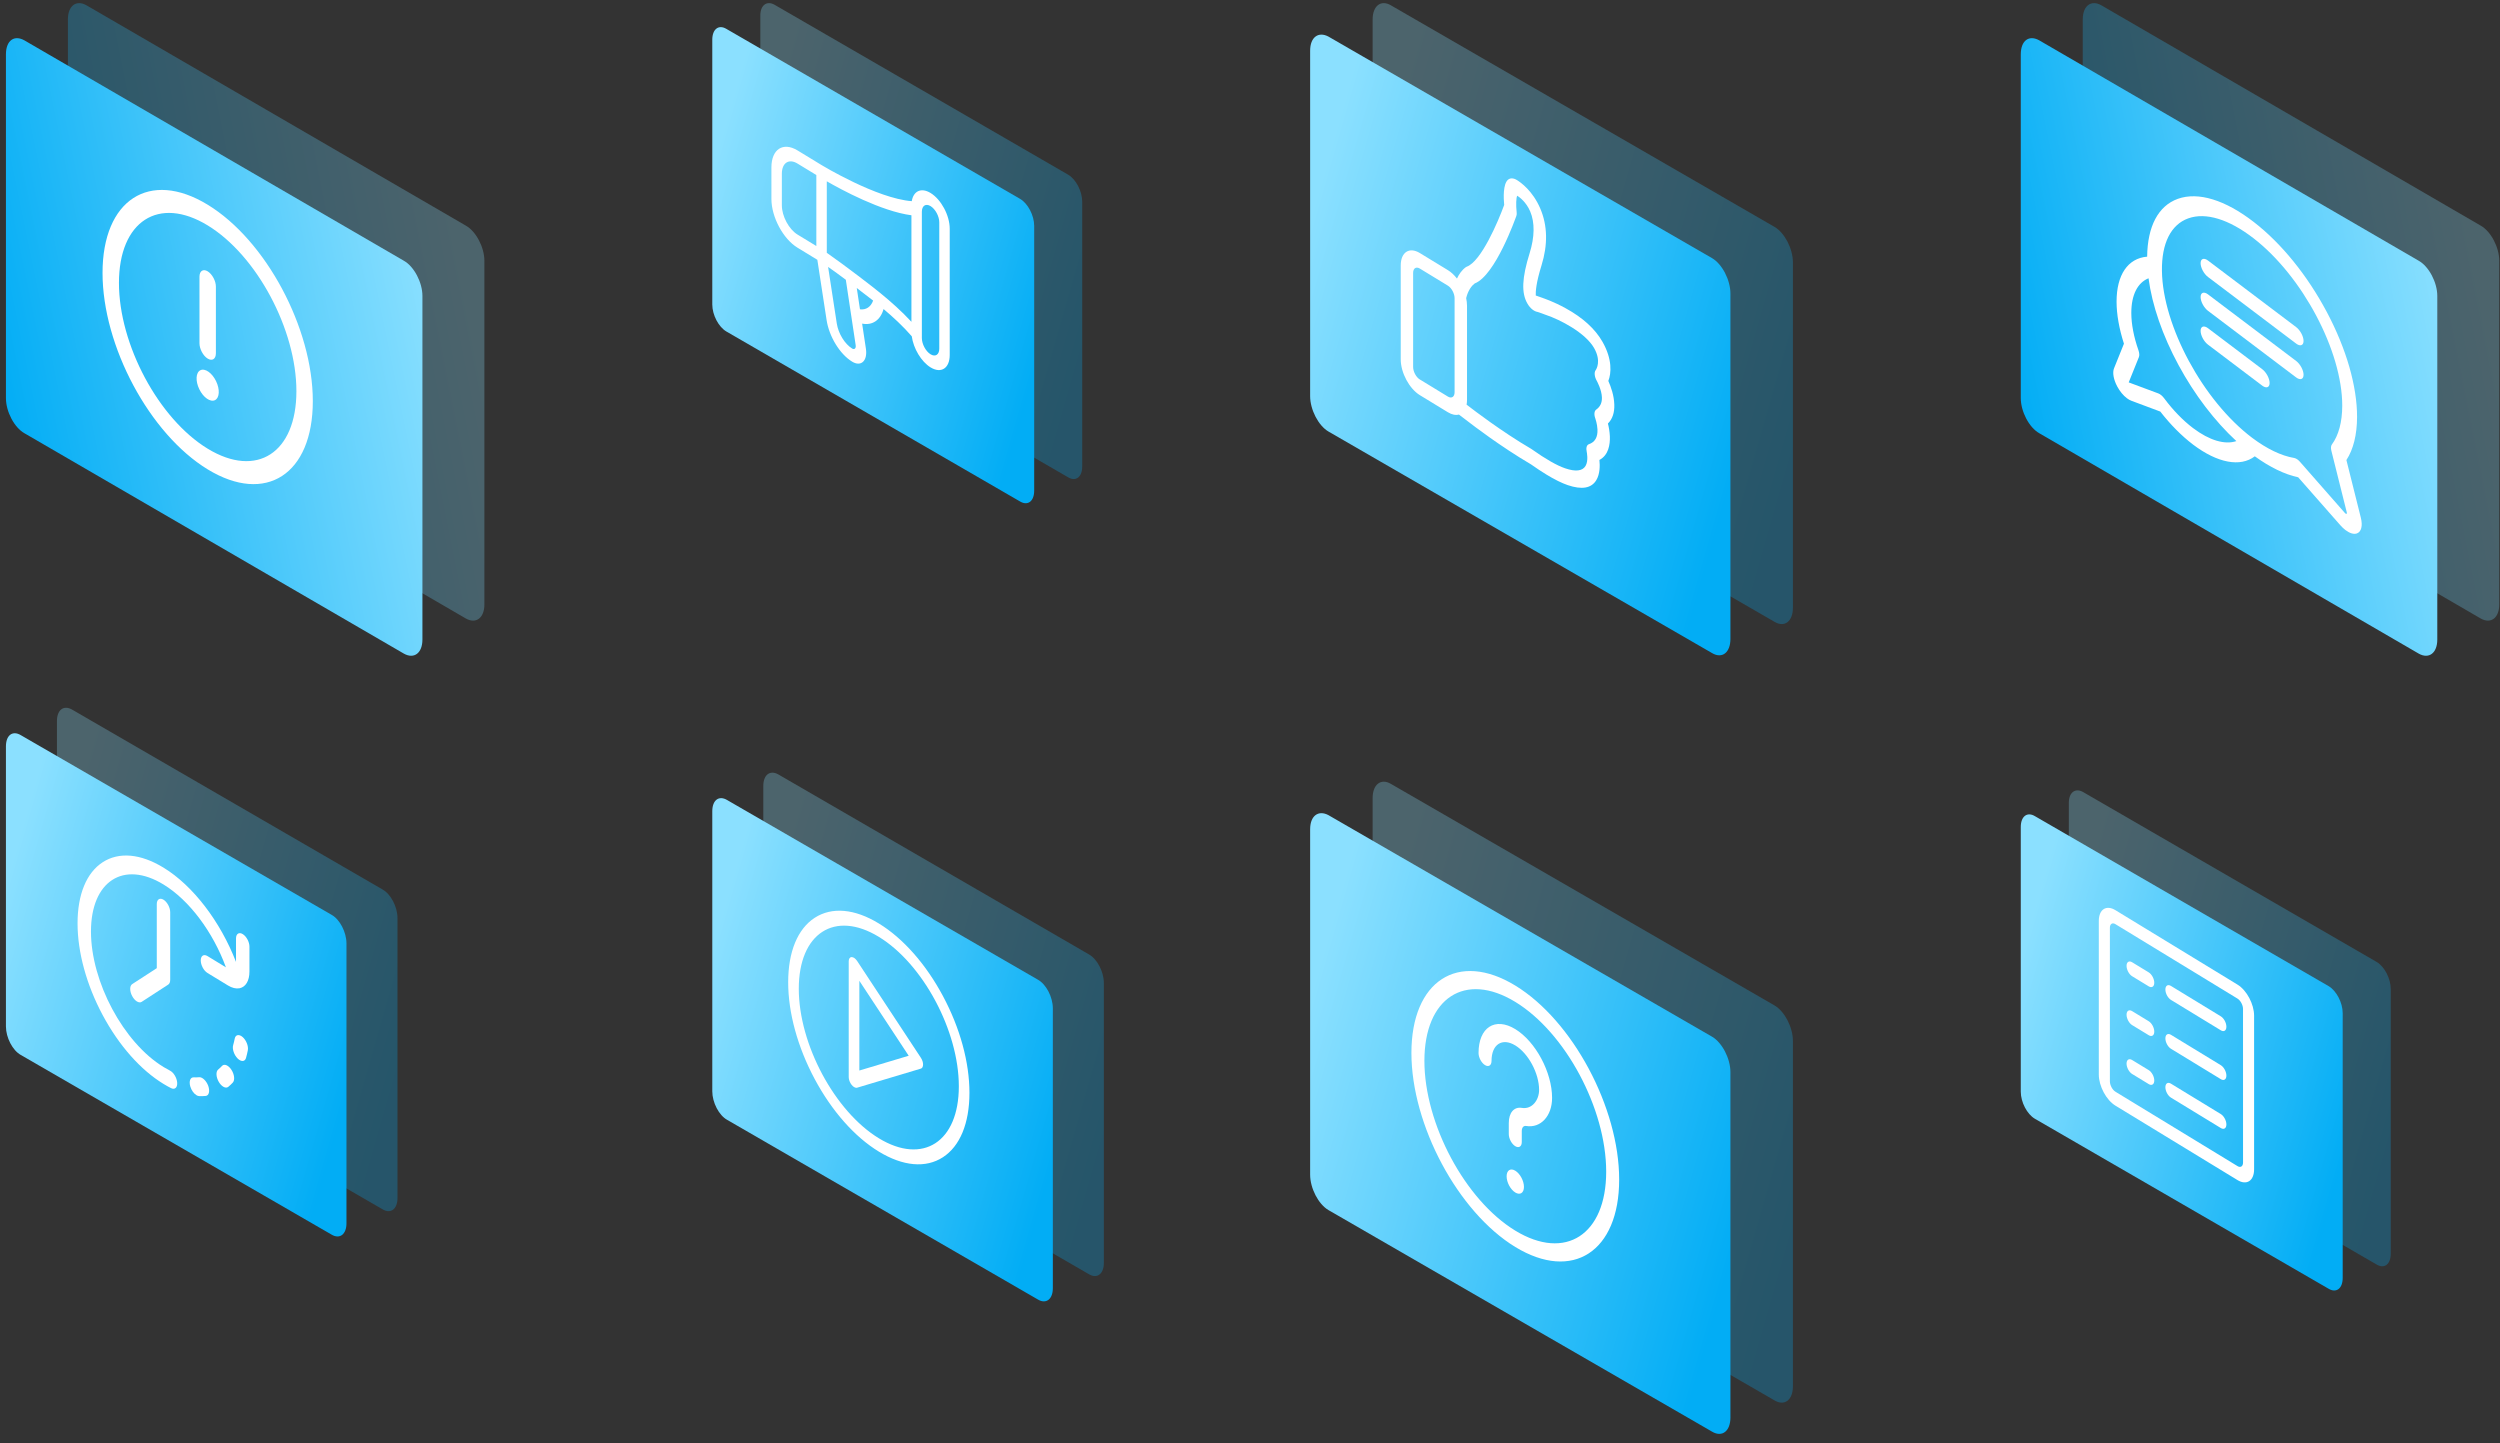 <svg width="272" height="157" viewBox="0 0 272 157" fill="none" xmlns="http://www.w3.org/2000/svg">
<rect x="0" y="0" width="272" height="157" fill="#333333" stroke="none"/>
<g clip-path="url(#clip0)">
<path opacity="0.28" fill-rule="evenodd" clip-rule="evenodd" d="M9.402 0.572C8.29 -0.054 7.387 0.641 7.387 2.101V39.493C7.387 40.953 8.29 42.69 9.402 43.316L50.687 67.294C51.799 67.919 52.702 67.224 52.702 65.765V28.372C52.702 26.913 51.799 25.175 50.687 24.55L9.402 0.572Z" fill="url(#paint0_linear)"/>
<path fill-rule="evenodd" clip-rule="evenodd" d="M2.66 4.394C1.548 3.768 0.645 4.394 0.645 5.923V43.315C0.645 44.775 1.548 46.512 2.66 47.138L43.945 71.116C45.057 71.742 45.96 71.047 45.96 69.587V32.195C45.96 30.735 45.057 28.998 43.945 28.372L2.66 4.394Z" fill="url(#paint1_linear)"/>
<path d="M22.596 22.273C16.273 18.415 11.156 21.736 11.156 29.695C11.156 37.65 16.273 47.209 22.596 51.067C28.918 54.922 34.035 51.605 34.035 43.646C34.038 35.687 28.921 26.127 22.596 22.273ZM22.596 48.817C17.261 45.566 12.942 37.498 12.942 30.784C12.942 24.07 17.261 21.268 22.596 24.523C27.93 27.775 32.249 35.843 32.249 42.557C32.249 49.271 27.93 52.069 22.596 48.817Z" fill="white"/>
<path d="M22.596 29.521C22.102 29.22 21.703 29.482 21.703 30.102V37.346C21.703 37.967 22.102 38.714 22.596 39.016C23.09 39.317 23.489 39.055 23.489 38.435V31.191C23.492 30.57 23.09 29.823 22.596 29.521Z" fill="white"/>
<path d="M23.389 43.536C23.891 43.291 23.944 42.364 23.506 41.465C23.068 40.565 22.306 40.035 21.803 40.28C21.3 40.524 21.247 41.452 21.685 42.351C22.123 43.25 22.886 43.781 23.389 43.536Z" fill="white"/>
<path opacity="0.28" fill-rule="evenodd" clip-rule="evenodd" d="M6.195 78.453V108.916C6.195 110.135 6.917 111.534 7.82 112.03L41.623 131.572C42.525 132.113 43.247 131.526 43.247 130.353V99.89C43.247 98.672 42.525 97.273 41.623 96.776L7.82 77.19C6.917 76.693 6.195 77.235 6.195 78.453Z" fill="url(#paint2_linear)"/>
<path fill-rule="evenodd" clip-rule="evenodd" d="M0.645 81.206V111.669C0.645 112.888 1.367 114.287 2.269 114.783L36.072 134.324C36.974 134.866 37.696 134.279 37.696 133.106V102.643C37.696 101.425 36.974 100.026 36.072 99.529L2.269 79.988C1.367 79.446 0.645 79.988 0.645 81.206Z" fill="url(#paint3_linear)"/>
<path d="M25.183 116.4C24.86 115.899 24.403 115.706 24.16 115.967C24.026 116.11 23.887 116.243 23.738 116.365C23.471 116.581 23.498 117.18 23.801 117.702C23.94 117.943 24.112 118.124 24.284 118.228C24.486 118.352 24.688 118.37 24.833 118.251C25.008 118.109 25.174 117.952 25.331 117.783C25.572 117.519 25.506 116.902 25.183 116.4Z" fill="white"/>
<path d="M26.405 112.835C26.01 112.488 25.622 112.565 25.536 113.007C25.488 113.25 25.432 113.49 25.366 113.716C25.248 114.128 25.464 114.775 25.85 115.16C25.921 115.231 25.995 115.291 26.067 115.332C26.378 115.522 26.669 115.445 26.764 115.11C26.841 114.84 26.909 114.558 26.965 114.267C27.048 113.825 26.796 113.182 26.405 112.835Z" fill="white"/>
<path d="M21.665 117.201C21.472 117.219 21.27 117.225 21.069 117.216C20.701 117.201 20.538 117.646 20.704 118.21C20.825 118.625 21.092 118.987 21.371 119.156C21.472 119.218 21.573 119.254 21.671 119.257C21.911 119.266 22.148 119.26 22.38 119.239C22.733 119.206 22.857 118.723 22.662 118.159C22.463 117.599 22.018 117.169 21.665 117.201Z" fill="white"/>
<path d="M17.058 98.362V105.336L14.38 107.074C14.095 107.258 14.095 107.842 14.38 108.373C14.522 108.64 14.709 108.845 14.896 108.958C15.083 109.07 15.27 109.097 15.412 109.002L18.304 107.124C18.441 107.035 18.518 106.849 18.518 106.605V99.252C18.518 98.745 18.191 98.133 17.788 97.887C17.384 97.641 17.058 97.855 17.058 98.362Z" fill="white"/>
<path d="M26.408 101.629C26.004 101.383 25.678 101.597 25.678 102.104V104.658C23.978 100.265 21.009 96.361 17.787 94.397C15.29 92.873 12.943 92.665 11.175 93.81C9.41 94.955 8.438 97.319 8.438 100.461C8.438 103.602 9.41 107.153 11.175 110.451C12.943 113.753 15.29 116.408 17.787 117.929C17.793 117.932 17.799 117.935 17.805 117.938C17.811 117.941 17.817 117.947 17.823 117.95C18.087 118.11 18.351 118.259 18.612 118.389C19.015 118.591 19.312 118.33 19.279 117.802C19.247 117.277 18.894 116.683 18.49 116.482C18.271 116.369 18.046 116.244 17.823 116.108C17.817 116.105 17.811 116.102 17.805 116.099C17.799 116.096 17.793 116.09 17.787 116.087C13.436 113.435 9.897 106.823 9.897 101.347C9.897 95.872 13.436 93.576 17.787 96.231C20.591 97.939 23.171 101.392 24.58 105.245L22.572 104.02C22.169 103.774 21.842 103.987 21.842 104.495C21.842 105.002 22.169 105.613 22.572 105.859L24.803 107.218C25.248 107.488 25.663 107.586 26.019 107.529C26.043 107.526 26.064 107.523 26.084 107.517C26.719 107.378 27.14 106.731 27.14 105.702V102.991C27.14 102.487 26.811 101.875 26.408 101.629Z" fill="white"/>
<path opacity="0.28" fill-rule="evenodd" clip-rule="evenodd" d="M149.342 86.826V124.408C149.342 125.883 150.24 127.614 151.33 128.256L193.081 152.37C194.171 153.011 195.069 152.306 195.069 150.831V113.248C195.069 111.773 194.171 110.042 193.081 109.4L151.33 85.286C150.24 84.645 149.342 85.35 149.342 86.826Z" fill="url(#paint4_linear)"/>
<path fill-rule="evenodd" clip-rule="evenodd" d="M142.543 90.225V127.807C142.543 129.282 143.441 131.013 144.531 131.655L186.282 155.769C187.372 156.41 188.27 155.705 188.27 154.23V116.647C188.27 115.172 187.372 113.441 186.282 112.799L144.531 88.685C143.441 88.108 142.543 88.749 142.543 90.225Z" fill="url(#paint5_linear)"/>
<path d="M165.806 129.135C165.806 129.791 165.383 130.063 164.863 129.744C164.343 129.429 163.92 128.64 163.92 127.984C163.92 127.328 164.343 127.055 164.863 127.374C165.383 127.69 165.806 128.479 165.806 129.135Z" fill="white"/>
<path d="M164.862 135.671C158.632 131.871 153.562 122.4 153.562 114.559C153.562 106.719 158.632 103.428 164.862 107.228C171.093 111.028 176.166 120.5 176.166 128.34C176.166 136.18 171.097 139.471 164.862 135.671ZM164.862 109.006C159.41 105.679 154.975 108.558 154.975 115.42C154.975 122.281 159.41 130.57 164.862 133.893C170.315 137.216 174.753 134.341 174.753 127.48C174.753 120.618 170.315 112.33 164.862 109.006Z" fill="white"/>
<path d="M164.862 124.707C164.472 124.471 164.156 123.879 164.156 123.388V122.19C164.156 121.061 164.726 120.398 165.572 120.538C166.698 120.724 167.454 119.677 167.454 118.584C167.454 116.784 166.293 114.615 164.866 113.744C163.439 112.873 162.278 113.626 162.278 115.426C162.278 115.917 161.962 116.121 161.571 115.884C161.181 115.648 160.865 115.056 160.865 114.565C160.865 111.787 162.661 110.622 164.866 111.97C167.071 113.318 168.867 116.67 168.867 119.448C168.867 121.423 167.627 122.768 166.042 122.506C165.759 122.459 165.569 122.682 165.569 123.058V124.255C165.569 124.739 165.253 124.944 164.862 124.707Z" fill="white"/>
<path opacity="0.28" fill-rule="evenodd" clip-rule="evenodd" d="M82.723 1.688V30.493C82.723 31.638 83.409 32.935 84.249 33.431L116.22 51.935C117.06 52.431 117.746 51.897 117.746 50.752V21.947C117.746 20.802 117.06 19.505 116.22 19.009L84.249 0.505C83.409 0.048 82.723 0.582 82.723 1.688Z" fill="url(#paint6_linear)"/>
<path fill-rule="evenodd" clip-rule="evenodd" d="M77.496 4.321V33.126C77.496 34.27 78.183 35.567 79.022 36.063L110.994 54.567C111.833 55.063 112.52 54.529 112.52 53.384V24.579C112.52 23.435 111.833 22.138 110.994 21.642L79.022 3.138C78.183 2.642 77.496 3.176 77.496 4.321Z" fill="url(#paint7_linear)"/>
<path d="M101.246 20.997C100.228 20.375 99.381 20.782 99.2 21.887C95.399 21.6 89.447 17.997 89.386 17.96L86.77 16.366C85.204 15.412 83.93 16.236 83.93 18.209V21.643C83.93 23.616 85.204 25.998 86.773 26.952L88.927 28.266L89.931 34.805C90.204 36.621 91.374 38.532 92.713 39.348C93.685 39.941 94.408 39.255 94.211 37.941L93.799 35.209C94.916 35.43 95.793 34.836 96.132 33.624C97.196 34.519 98.237 35.485 99.2 36.587C99.381 37.913 100.231 39.351 101.246 39.972C102.394 40.674 103.33 40.068 103.33 38.621V24.89C103.333 23.444 102.397 21.696 101.246 20.997ZM95.796 31.9C95.168 31.368 91.949 28.891 89.955 27.506V19.726C91.503 20.619 95.861 22.985 99.163 23.422V35.011C98.086 33.851 96.935 32.83 95.796 31.9ZM85.065 22.336V18.901C85.065 17.717 85.832 17.221 86.77 17.797L88.817 19.043V26.767L86.77 25.521C85.832 24.948 85.065 23.52 85.065 22.336ZM92.713 37.92C91.909 37.43 91.208 36.282 91.041 35.19L90.097 29.038C90.725 29.478 91.38 29.955 92.026 30.439L93.097 37.556C93.15 37.898 92.962 38.07 92.713 37.92ZM93.565 33.654L93.217 31.337C93.808 31.783 94.402 32.236 94.996 32.703C94.75 33.39 94.227 33.737 93.565 33.654ZM102.194 37.932C102.194 38.59 101.769 38.864 101.246 38.547C100.723 38.227 100.298 37.433 100.298 36.778V23.041C100.298 22.382 100.723 22.108 101.246 22.425C101.769 22.745 102.194 23.539 102.194 24.195V37.932Z" fill="white"/>
<path opacity="0.28" fill-rule="evenodd" clip-rule="evenodd" d="M228.619 0.572C227.507 -0.054 226.604 0.641 226.604 2.101V39.493C226.604 40.953 227.507 42.69 228.619 43.316L269.904 67.294C271.016 67.919 271.919 67.224 271.919 65.765V28.372C271.919 26.913 271.016 25.175 269.904 24.55L228.619 0.572Z" fill="url(#paint8_linear)"/>
<path fill-rule="evenodd" clip-rule="evenodd" d="M221.877 4.394C220.765 3.768 219.861 4.394 219.861 5.923V43.315C219.861 44.775 220.765 46.512 221.877 47.138L263.161 71.116C264.273 71.742 265.177 71.047 265.177 69.587V32.195C265.177 30.735 264.273 28.998 263.161 28.372L221.877 4.394Z" fill="url(#paint9_linear)"/>
<path d="M256.858 56.321L255.289 50.052C256.044 48.903 256.445 47.291 256.449 45.364C256.453 42.017 255.289 37.969 253.169 33.97C251.045 29.966 248.221 26.477 245.212 24.153C242.094 21.742 239.16 20.845 236.953 21.632C234.825 22.391 233.645 24.621 233.61 27.925C231.514 28.098 230.279 29.899 230.283 32.829C230.283 34.198 230.562 35.767 231.085 37.395L230.004 40.078C229.819 40.538 229.952 41.297 230.357 42.052C230.641 42.583 231.018 43.035 231.404 43.326C231.565 43.448 231.73 43.543 231.891 43.602L235.038 44.778C236.143 46.197 237.366 47.428 238.593 48.361C238.597 48.364 238.601 48.368 238.605 48.372C241.272 50.386 243.749 50.846 245.323 49.647C246.959 50.834 248.579 51.617 250.042 51.928L254.612 57.127C254.801 57.343 254.998 57.528 255.19 57.674C255.651 58.02 256.095 58.158 256.433 58.036C256.917 57.859 257.078 57.202 256.858 56.321ZM238.609 46.579C238.605 46.575 238.601 46.575 238.597 46.571C237.508 45.745 236.426 44.632 235.47 43.346C235.274 43.082 235.042 42.886 234.833 42.807L231.604 41.604L232.713 38.85C232.784 38.67 232.768 38.402 232.662 38.103C232.155 36.656 231.887 35.252 231.887 34.041C231.887 32.09 232.568 30.756 233.76 30.277C234.149 33.211 235.278 36.495 237.032 39.736C238.77 42.949 240.957 45.812 243.317 47.991C242.07 48.412 240.391 47.924 238.609 46.579ZM255.297 55.904C255.249 55.92 255.198 55.892 255.135 55.825L250.247 50.256C250.16 50.158 250.074 50.075 249.987 50.008C249.857 49.91 249.727 49.847 249.609 49.828C248.213 49.596 246.636 48.836 245.043 47.641C245.039 47.637 245.031 47.633 245.028 47.629C239.702 43.609 235.305 35.472 235.219 29.482C235.175 26.465 236.198 24.432 238.09 23.756C239.982 23.079 242.507 23.85 245.185 25.923C250.514 30.045 254.844 38.217 254.836 44.144C254.833 45.91 254.443 47.369 253.704 48.368C253.601 48.51 253.582 48.75 253.653 49.041L255.332 55.755C255.356 55.837 255.344 55.888 255.297 55.904Z" fill="white"/>
<path d="M249.821 35.589L240.232 28.348C239.788 28.014 239.426 28.14 239.426 28.635C239.426 29.131 239.788 29.803 240.232 30.138L249.821 37.382C250.265 37.717 250.627 37.591 250.627 37.095C250.627 36.599 250.265 35.927 249.821 35.589Z" fill="white"/>
<path d="M249.821 39.274L240.232 32.029C239.788 31.695 239.426 31.821 239.426 32.317C239.426 32.812 239.788 33.485 240.232 33.819L249.821 41.064C250.265 41.398 250.627 41.272 250.627 40.776C250.627 40.281 250.265 39.608 249.821 39.274Z" fill="white"/>
<path d="M246.128 40.166L240.232 35.71C239.788 35.376 239.426 35.502 239.426 35.998C239.426 36.493 239.788 37.166 240.232 37.5L246.128 41.956C246.572 42.29 246.934 42.164 246.934 41.669C246.934 41.177 246.572 40.501 246.128 40.166Z" fill="white"/>
<path opacity="0.28" fill-rule="evenodd" clip-rule="evenodd" d="M83.047 85.515V115.977C83.047 117.196 83.769 118.595 84.672 119.091L118.474 138.633C119.377 139.174 120.099 138.588 120.099 137.414V106.951C120.099 105.733 119.377 104.334 118.474 103.837L84.672 84.251C83.769 83.754 83.047 84.296 83.047 85.515Z" fill="url(#paint10_linear)"/>
<path fill-rule="evenodd" clip-rule="evenodd" d="M77.496 88.268V118.73C77.496 119.949 78.218 121.348 79.121 121.844L112.923 141.386C113.826 141.927 114.548 141.341 114.548 140.167V109.704C114.548 108.486 113.826 107.087 112.923 106.59L79.121 87.049C78.218 86.507 77.496 87.049 77.496 88.268Z" fill="url(#paint11_linear)"/>
<path d="M102.588 108.362C100.727 104.88 98.249 102.08 95.615 100.472C92.981 98.864 90.506 98.648 88.641 99.856C86.78 101.063 85.754 103.556 85.754 106.87C85.754 110.183 86.78 113.927 88.641 117.406C90.506 120.888 92.981 123.688 95.615 125.293C98.249 126.898 100.727 127.117 102.588 125.909C104.45 124.702 105.476 122.212 105.476 118.895C105.476 115.579 104.453 111.841 102.588 108.362ZM95.615 123.842C90.816 120.913 86.908 113.618 86.908 107.577C86.908 101.535 90.816 99.001 95.615 101.927C100.414 104.852 104.321 112.15 104.321 118.192C104.321 124.233 100.417 126.767 95.615 123.842Z" fill="white"/>
<path d="M100.192 115.087L93.257 104.557C93.081 104.291 92.85 104.125 92.656 104.131C92.462 104.137 92.34 104.312 92.34 104.588V117.192C92.34 117.465 92.462 117.79 92.656 118.031C92.74 118.134 92.828 118.215 92.919 118.272C93.037 118.344 93.156 118.372 93.257 118.341L100.189 116.266C100.339 116.223 100.43 116.057 100.43 115.822C100.433 115.588 100.343 115.315 100.192 115.087ZM93.497 116.473V106.712L98.866 114.865L93.497 116.473Z" fill="white"/>
<path opacity="0.28" fill-rule="evenodd" clip-rule="evenodd" d="M149.342 2.118V39.7C149.342 41.175 150.24 42.907 151.33 43.548L193.081 67.662C194.171 68.304 195.069 67.598 195.069 66.123V28.541C195.069 27.066 194.171 25.334 193.081 24.693L151.33 0.579C150.24 -0.063 149.342 0.643 149.342 2.118Z" fill="url(#paint12_linear)"/>
<path fill-rule="evenodd" clip-rule="evenodd" d="M142.543 5.517V43.099C142.543 44.574 143.441 46.306 144.531 46.947L186.282 71.061C187.372 71.703 188.27 70.997 188.27 69.522V31.94C188.27 30.465 187.372 28.733 186.282 28.092L144.531 3.978C143.441 3.401 142.543 4.042 142.543 5.517Z" fill="url(#paint13_linear)"/>
<path d="M174.942 46.081C175.433 45.594 175.669 44.896 175.636 44.007C175.608 43.032 175.267 42.074 174.987 41.445C175.312 40.625 175.437 39.094 174.353 37.19C173.558 35.793 172.21 34.559 170.338 33.536C169.022 32.809 167.922 32.448 167.878 32.431L167.873 32.427C167.622 32.33 167.358 32.241 167.09 32.151C167.07 31.737 167.126 30.771 167.715 28.879C168.413 26.625 168.377 24.551 167.585 22.695C166.757 20.746 165.429 19.829 165.04 19.589C164.666 19.362 164.321 19.346 164.073 19.553C163.517 20.028 163.582 21.562 163.655 22.297C162.993 24.12 161.146 28.456 159.579 29.017C159.55 29.025 159.522 29.041 159.497 29.057C159.039 29.386 158.726 29.857 158.519 30.308C158.223 29.926 157.89 29.61 157.528 29.39L154.479 27.531C153.33 26.832 152.4 27.442 152.4 28.883V39.106C152.4 40.552 153.334 42.293 154.479 42.992L157.528 44.851C157.975 45.123 158.389 45.2 158.73 45.103L159.903 45.996C160.082 46.138 163.281 48.599 166.566 50.519C167.163 50.937 167.719 51.311 168.243 51.628C169.136 52.172 169.92 52.561 170.569 52.781C172.1 53.304 173.143 53.126 173.675 52.245C174.081 51.575 174.081 50.661 174.016 50.044C175.011 49.516 175.186 48.371 175.153 47.47C175.129 46.95 175.04 46.459 174.942 46.081ZM154.479 41.291C154.073 41.043 153.748 40.43 153.748 39.926V29.695C153.748 29.183 154.077 28.976 154.479 29.22L157.528 31.079C157.934 31.327 158.259 31.94 158.259 32.444V42.671C158.259 43.182 157.93 43.39 157.528 43.146L154.479 41.286V41.291ZM173.663 44.567C173.452 44.717 173.411 45.111 173.574 45.537C173.574 45.545 173.777 46.11 173.805 46.727C173.842 47.572 173.525 48.111 172.867 48.331C172.632 48.412 172.539 48.745 172.636 49.159C172.636 49.167 172.851 50.125 172.502 50.702C172.165 51.254 171.422 51.339 170.293 50.954C169.388 50.649 168.158 49.943 166.647 48.871C166.627 48.859 166.603 48.842 166.578 48.826C163.359 46.95 160.111 44.441 160.074 44.413L160.07 44.409L159.566 44.027C159.595 43.869 159.611 43.69 159.611 43.499V33.268C159.611 32.996 159.575 32.712 159.518 32.431C159.607 32.066 159.859 31.278 160.448 30.84C162.693 29.967 164.885 23.751 164.983 23.483C165.023 23.373 165.031 23.235 165.011 23.081C164.926 22.326 164.954 21.481 165.076 21.294C165.34 21.461 166.055 21.993 166.485 23.004C166.996 24.201 166.976 25.777 166.424 27.543C165.584 30.235 165.515 31.875 166.18 33.024C166.509 33.597 166.952 33.885 167.269 33.934C167.573 34.031 167.865 34.133 168.137 34.242C168.158 34.246 168.182 34.258 168.202 34.263C169.737 34.778 172.486 36.195 173.44 37.872C174.248 39.297 173.675 40.178 173.61 40.271C173.424 40.511 173.48 41.002 173.732 41.441C173.736 41.449 174.264 42.395 174.288 43.243C174.309 43.82 174.098 44.263 173.663 44.567Z" fill="white"/>
<path opacity="0.28" fill-rule="evenodd" clip-rule="evenodd" d="M225.088 87.341V116.146C225.088 117.29 225.775 118.587 226.614 119.083L258.586 137.587C259.425 138.083 260.112 137.549 260.112 136.405V107.6C260.112 106.455 259.425 105.158 258.586 104.662L226.614 86.158C225.775 85.7 225.088 86.234 225.088 87.341Z" fill="url(#paint14_linear)"/>
<path fill-rule="evenodd" clip-rule="evenodd" d="M219.861 89.973V118.778C219.861 119.923 220.548 121.22 221.387 121.716L253.359 140.22C254.198 140.716 254.885 140.182 254.885 139.037V110.232C254.885 109.087 254.198 107.79 253.359 107.294L221.387 88.79C220.548 88.294 219.861 88.829 219.861 89.973Z" fill="url(#paint15_linear)"/>
<path d="M243.44 107.126L230.159 99.027C229.16 98.418 228.35 98.944 228.35 100.202V116.912C228.35 118.17 229.16 119.686 230.159 120.295L243.437 128.392C244.436 129 245.246 128.475 245.246 127.217V110.507C245.249 109.249 244.439 107.735 243.44 107.126ZM244.043 126.482C244.043 126.901 243.773 127.076 243.44 126.872L230.159 118.779C229.826 118.575 229.556 118.069 229.556 117.65V100.94C229.556 100.52 229.826 100.345 230.159 100.549L243.437 108.646C243.77 108.85 244.04 109.355 244.04 109.774L244.043 126.482Z" fill="white"/>
<path d="M233.782 105.795L231.972 104.692C231.639 104.488 231.369 104.664 231.369 105.083C231.369 105.502 231.639 106.008 231.972 106.212L233.782 107.315C234.115 107.518 234.385 107.343 234.385 106.924C234.385 106.505 234.115 105.999 233.782 105.795Z" fill="white"/>
<path d="M241.628 110.58L236.197 107.268C235.864 107.064 235.594 107.239 235.594 107.659C235.594 108.078 235.864 108.584 236.197 108.788L241.628 112.099C241.961 112.303 242.231 112.128 242.231 111.709C242.234 111.289 241.961 110.784 241.628 110.58Z" fill="white"/>
<path d="M233.782 111.111L231.972 110.008C231.639 109.805 231.369 109.98 231.369 110.399C231.369 110.818 231.639 111.324 231.972 111.528L233.782 112.631C234.115 112.835 234.385 112.659 234.385 112.24C234.385 111.821 234.115 111.315 233.782 111.111Z" fill="white"/>
<path d="M241.628 115.896L236.197 112.585C235.864 112.381 235.594 112.556 235.594 112.975C235.594 113.395 235.864 113.9 236.197 114.104L241.628 117.416C241.961 117.62 242.231 117.444 242.231 117.025C242.231 116.606 241.961 116.1 241.628 115.896Z" fill="white"/>
<path d="M233.782 116.43L231.972 115.328C231.639 115.124 231.369 115.299 231.369 115.718C231.369 116.137 231.639 116.643 231.972 116.847L233.782 117.95C234.115 118.154 234.385 117.979 234.385 117.559C234.385 117.14 234.115 116.631 233.782 116.43Z" fill="white"/>
<path d="M241.628 121.215L236.197 117.901C235.864 117.697 235.594 117.872 235.594 118.292C235.594 118.711 235.864 119.216 236.197 119.42L241.628 122.732C241.961 122.936 242.231 122.761 242.231 122.341C242.231 121.922 241.961 121.417 241.628 121.215Z" fill="white"/>
</g>
<defs>
<linearGradient id="paint0_linear" x1="49.471" y1="25.461" x2="5.737" y2="34.183" gradientUnits="userSpaceOnUse">
<stop stop-color="#8BE0FF"/>
<stop offset="1" stop-color="#02ADF5"/>
</linearGradient>
<linearGradient id="paint1_linear" x1="46.443" y1="27.26" x2="-1.061" y2="37.034" gradientUnits="userSpaceOnUse">
<stop stop-color="#8BE0FF"/>
<stop offset="1" stop-color="#02ADF5"/>
</linearGradient>
<linearGradient id="paint2_linear" x1="6.319" y1="92.917" x2="46.691" y2="104.461" gradientUnits="userSpaceOnUse">
<stop stop-color="#8BE0FF"/>
<stop offset="1" stop-color="#02ADF5"/>
</linearGradient>
<linearGradient id="paint3_linear" x1="0.79" y1="95.674" x2="41.16" y2="107.218" gradientUnits="userSpaceOnUse">
<stop stop-color="#8BE0FF"/>
<stop offset="1" stop-color="#02ADF5"/>
</linearGradient>
<linearGradient id="paint4_linear" x1="149.514" y1="104.702" x2="199.352" y2="118.949" gradientUnits="userSpaceOnUse">
<stop stop-color="#8BE0FF"/>
<stop offset="1" stop-color="#02ADF5"/>
</linearGradient>
<linearGradient id="paint5_linear" x1="142.687" y1="108.112" x2="192.526" y2="122.359" gradientUnits="userSpaceOnUse">
<stop stop-color="#8BE0FF"/>
<stop offset="1" stop-color="#02ADF5"/>
</linearGradient>
<linearGradient id="paint6_linear" x1="82.859" y1="15.392" x2="121.04" y2="26.306" gradientUnits="userSpaceOnUse">
<stop stop-color="#8BE0FF"/>
<stop offset="1" stop-color="#02ADF5"/>
</linearGradient>
<linearGradient id="paint7_linear" x1="77.628" y1="17.999" x2="115.812" y2="28.919" gradientUnits="userSpaceOnUse">
<stop stop-color="#8BE0FF"/>
<stop offset="1" stop-color="#02ADF5"/>
</linearGradient>
<linearGradient id="paint8_linear" x1="268.688" y1="25.461" x2="224.954" y2="34.183" gradientUnits="userSpaceOnUse">
<stop stop-color="#8BE0FF"/>
<stop offset="1" stop-color="#02ADF5"/>
</linearGradient>
<linearGradient id="paint9_linear" x1="265.66" y1="27.26" x2="218.156" y2="37.034" gradientUnits="userSpaceOnUse">
<stop stop-color="#8BE0FF"/>
<stop offset="1" stop-color="#02ADF5"/>
</linearGradient>
<linearGradient id="paint10_linear" x1="83.17" y1="99.978" x2="123.543" y2="111.522" gradientUnits="userSpaceOnUse">
<stop stop-color="#8BE0FF"/>
<stop offset="1" stop-color="#02ADF5"/>
</linearGradient>
<linearGradient id="paint11_linear" x1="77.641" y1="102.735" x2="118.012" y2="114.279" gradientUnits="userSpaceOnUse">
<stop stop-color="#8BE0FF"/>
<stop offset="1" stop-color="#02ADF5"/>
</linearGradient>
<linearGradient id="paint12_linear" x1="149.514" y1="19.995" x2="199.352" y2="34.241" gradientUnits="userSpaceOnUse">
<stop stop-color="#8BE0FF"/>
<stop offset="1" stop-color="#02ADF5"/>
</linearGradient>
<linearGradient id="paint13_linear" x1="142.687" y1="23.405" x2="192.526" y2="37.651" gradientUnits="userSpaceOnUse">
<stop stop-color="#8BE0FF"/>
<stop offset="1" stop-color="#02ADF5"/>
</linearGradient>
<linearGradient id="paint14_linear" x1="225.224" y1="101.045" x2="263.405" y2="111.959" gradientUnits="userSpaceOnUse">
<stop stop-color="#8BE0FF"/>
<stop offset="1" stop-color="#02ADF5"/>
</linearGradient>
<linearGradient id="paint15_linear" x1="219.993" y1="103.651" x2="258.177" y2="114.572" gradientUnits="userSpaceOnUse">
<stop stop-color="#8BE0FF"/>
<stop offset="1" stop-color="#02ADF5"/>
</linearGradient>
<clipPath id="clip0">
<rect width="271.275" height="155.665" fill="white" transform="translate(0.645 0.341)"/>
</clipPath>
</defs>
</svg>
